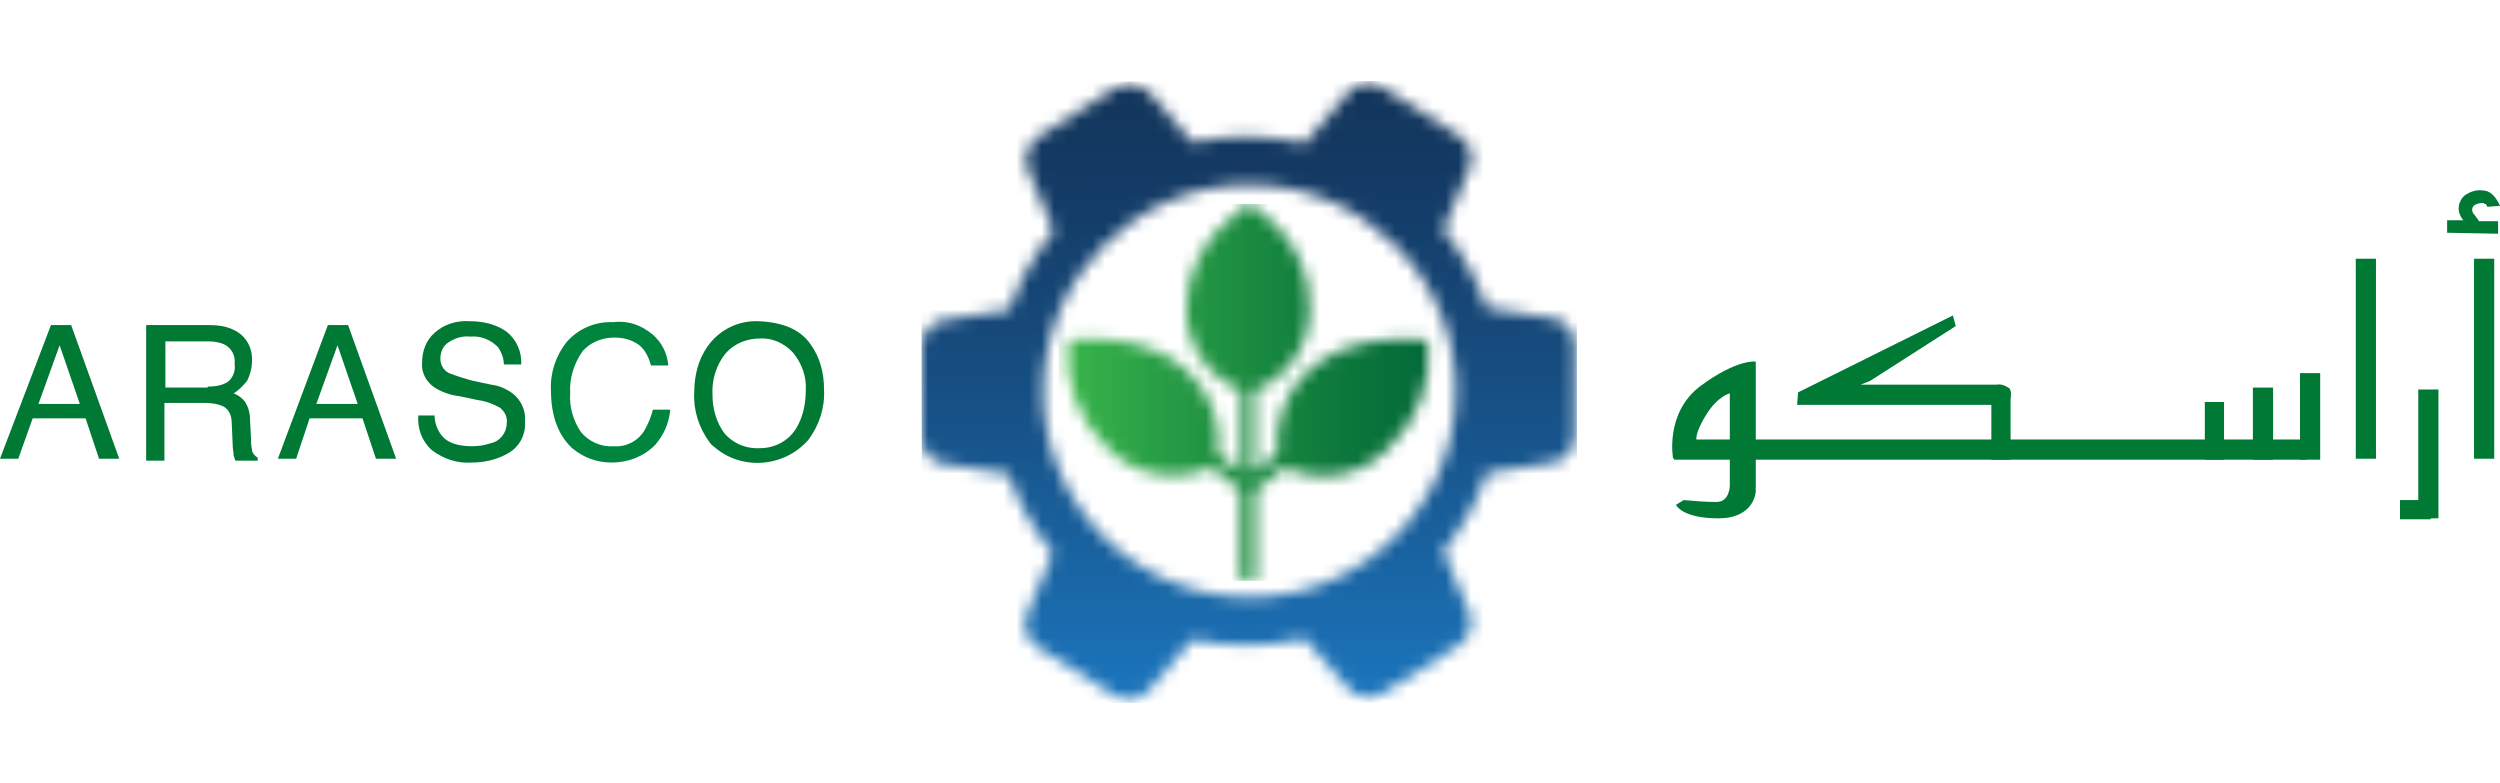<svg width="198" height="62" viewBox="0 0 198 62" fill="none" xmlns="http://www.w3.org/2000/svg">
<mask id="mask0_444_907" style="mask-type:luminance" maskUnits="userSpaceOnUse" x="84" y="16" width="30" height="30">
<path d="M98.924 16.15C98.924 16.15 93.974 18.968 93.974 24.375C93.897 27.268 95.649 29.858 98.314 30.924V37.397L96.487 35.95C96.791 33.437 95.801 30.924 93.897 29.248C90.318 26.05 84.607 26.964 84.607 26.964C84.226 30.238 85.444 33.437 87.881 35.645C90.014 37.701 93.212 38.234 95.954 37.016L98.238 38.844V45.926H99.457V38.844L101.741 37.016C104.483 38.311 107.681 37.778 109.814 35.645C112.251 33.437 113.469 30.238 113.088 26.964C113.088 26.964 107.301 26.05 103.721 29.248C101.818 30.924 100.904 33.437 101.132 35.95L99.381 37.397V30.924C102.046 29.858 103.798 27.268 103.721 24.375C103.874 18.968 99 16.15 98.924 16.15Z" fill="white"/>
</mask>
<g mask="url(#mask0_444_907)">
<path d="M114.079 16.15H83.846V46.002H114.079V16.15Z" fill="url(#paint0_linear_444_907)"/>
</g>
<mask id="mask1_444_907" style="mask-type:luminance" maskUnits="userSpaceOnUse" x="72" y="6" width="53" height="50">
<path d="M82.627 31C82.627 22.014 89.937 14.627 98.924 14.627C107.91 14.627 115.297 21.938 115.297 30.924C115.297 39.91 107.986 47.297 99 47.297C89.937 47.297 82.627 39.986 82.627 31ZM88.262 7.011L82.246 10.819C81.256 11.505 80.951 12.799 81.561 13.789L83.464 18.282C81.941 20.11 80.723 22.242 79.961 24.527L75.163 25.288C73.945 25.288 72.955 26.278 72.955 27.497V34.655C72.955 35.874 73.945 36.788 75.087 36.788L79.885 37.549C80.647 39.834 81.865 41.966 83.388 43.794L81.484 48.287C80.875 49.277 81.18 50.648 82.17 51.257L88.262 55.065C89.252 55.674 90.623 55.445 91.232 54.379L94.43 50.648C97.324 51.257 100.37 51.257 103.34 50.572L106.539 54.227C107.148 55.217 108.519 55.522 109.509 54.912L115.525 51.105C116.515 50.495 116.82 49.125 116.21 48.135L114.307 43.642C115.83 41.814 116.972 39.758 117.734 37.473L122.531 36.712C123.75 36.712 124.74 35.721 124.74 34.503V27.345C124.74 26.126 123.75 25.136 122.531 25.136L117.734 24.375C116.972 22.166 115.83 20.034 114.307 18.206L116.21 13.713C116.82 12.723 116.591 11.352 115.525 10.743L109.509 6.935C108.519 6.326 107.148 6.555 106.539 7.621L103.34 11.352C101.894 11.048 100.37 10.819 98.847 10.819C97.4 10.819 95.877 10.972 94.43 11.276L91.232 7.545C90.623 6.707 89.328 6.402 88.262 7.011Z" fill="white"/>
</mask>
<g mask="url(#mask1_444_907)">
<path d="M72.955 6.479L124.892 6.402V55.598L73.031 55.674L72.955 6.479Z" fill="url(#paint1_linear_444_907)"/>
</g>
<path fill-rule="evenodd" clip-rule="evenodd" d="M6.321 31.99L4.722 27.345L3.046 31.99H6.321ZM4.036 25.745H5.635L9.443 36.331H7.844L6.778 33.132H2.589L1.447 36.331H0L4.036 25.745Z" fill="#007934"/>
<path fill-rule="evenodd" clip-rule="evenodd" d="M16.45 30.619C16.983 30.619 17.592 30.543 18.049 30.238C18.506 29.858 18.658 29.325 18.582 28.791C18.658 28.182 18.353 27.573 17.744 27.268C17.363 27.116 16.983 27.04 16.602 27.04H13.099V30.695H16.45V30.619ZM11.652 25.745H16.526C17.211 25.745 17.896 25.822 18.506 26.126C19.496 26.583 20.029 27.573 19.953 28.639C19.953 29.172 19.8 29.705 19.572 30.162C19.267 30.543 18.887 30.924 18.506 31.152C18.887 31.305 19.191 31.533 19.419 31.838C19.648 32.218 19.8 32.675 19.8 33.208L19.877 34.655C19.877 34.96 19.877 35.265 19.953 35.569C19.953 35.874 20.181 36.102 20.41 36.255V36.483H18.658C18.582 36.407 18.582 36.255 18.506 36.102C18.506 35.798 18.43 35.569 18.43 35.265L18.353 33.513C18.353 32.904 18.125 32.371 17.592 32.142C17.211 31.99 16.754 31.914 16.297 31.914H13.023V36.483H11.576V25.745H11.652Z" fill="#007934"/>
<path fill-rule="evenodd" clip-rule="evenodd" d="M28.329 31.99L26.73 27.345L25.055 31.99H28.329ZM25.968 25.745H27.567L31.375 36.331H29.776L28.71 33.132H24.521L23.455 36.331H22.008L25.968 25.745Z" fill="#007934"/>
<path fill-rule="evenodd" clip-rule="evenodd" d="M34.421 32.904C34.421 33.437 34.574 33.894 34.878 34.351C35.335 35.036 36.173 35.341 37.391 35.341C37.924 35.341 38.381 35.265 38.838 35.112C39.6 34.96 40.133 34.275 40.133 33.513C40.209 33.056 39.981 32.599 39.6 32.295C39.067 31.99 38.458 31.762 37.848 31.686L36.401 31.381C35.716 31.305 35.031 31.076 34.421 30.695C33.736 30.239 33.355 29.477 33.431 28.715C33.431 27.802 33.736 26.964 34.421 26.355C35.183 25.669 36.173 25.365 37.239 25.441C38.229 25.441 39.295 25.669 40.133 26.279C40.894 26.888 41.351 27.878 41.275 28.868H39.904C39.904 28.411 39.752 27.954 39.447 27.497C38.838 26.888 38.077 26.583 37.239 26.659C36.554 26.583 35.944 26.812 35.411 27.192C35.031 27.497 34.878 27.954 34.878 28.411C34.878 28.868 35.107 29.325 35.564 29.553C36.173 29.782 36.858 30.01 37.468 30.162L38.914 30.467C39.524 30.543 40.057 30.772 40.59 31.152C41.275 31.686 41.656 32.523 41.58 33.361C41.656 34.351 41.199 35.341 40.285 35.874C39.371 36.407 38.381 36.636 37.315 36.636C36.173 36.712 35.107 36.331 34.193 35.645C33.431 34.96 33.051 33.97 33.127 32.904H34.421Z" fill="#007934"/>
<path fill-rule="evenodd" clip-rule="evenodd" d="M51.709 26.507C52.394 27.116 52.851 27.954 52.927 28.944H51.556C51.404 28.335 51.099 27.725 50.642 27.345C50.033 26.888 49.348 26.735 48.662 26.735C47.672 26.735 46.758 27.116 46.149 27.802C45.464 28.792 45.083 29.934 45.159 31.152C45.083 32.218 45.388 33.285 45.997 34.199C46.606 34.96 47.596 35.417 48.586 35.341C49.576 35.417 50.49 34.96 51.023 34.122C51.328 33.589 51.556 33.056 51.709 32.447H53.079C53.003 33.513 52.546 34.503 51.861 35.265C50.947 36.178 49.728 36.635 48.434 36.635C47.291 36.635 46.225 36.255 45.312 35.493C44.245 34.503 43.636 32.98 43.636 30.924C43.56 29.553 44.017 28.182 44.855 27.116C45.769 26.05 47.139 25.441 48.586 25.517C49.728 25.365 50.795 25.745 51.709 26.507Z" fill="#00853F"/>
<path fill-rule="evenodd" clip-rule="evenodd" d="M64.198 27.268C64.96 28.335 65.264 29.553 65.264 30.848C65.34 32.295 64.883 33.665 64.046 34.808C62.142 37.016 58.715 37.321 56.506 35.341C56.354 35.265 56.278 35.112 56.202 35.036C55.364 33.894 54.907 32.523 54.983 31.076C54.983 29.782 55.288 28.487 56.05 27.421C56.963 26.126 58.486 25.365 60.086 25.441C61.913 25.517 63.36 26.05 64.198 27.268ZM62.98 34.046C63.589 33.132 63.817 31.99 63.817 30.924C63.893 29.858 63.513 28.791 62.827 27.954C62.142 27.192 61.152 26.735 60.162 26.811C59.172 26.811 58.182 27.192 57.496 27.954C56.735 28.868 56.354 30.086 56.43 31.305C56.43 32.371 56.735 33.437 57.344 34.275C58.029 35.112 59.096 35.569 60.238 35.493C61.304 35.493 62.37 34.96 62.98 34.046Z" fill="#007934"/>
<path d="M197.543 20.491H195.944V36.331H197.543V20.491Z" fill="#007934"/>
<path d="M188.176 20.491H186.577V36.331H188.176V20.491Z" fill="#007934"/>
<path d="M182.693 34.808H132.584V36.407H182.693V34.808Z" fill="#007934"/>
<path d="M183.759 29.553H182.16V36.407H183.759V29.553Z" fill="#007934"/>
<path d="M180.027 30.696H178.428V36.407H180.027V30.696Z" fill="#007934"/>
<path d="M176.144 31.838H174.621V36.407H176.144V31.838Z" fill="#007934"/>
<path fill-rule="evenodd" clip-rule="evenodd" d="M157.715 30.696L159.238 31.152V36.407H157.715V30.696Z" fill="#007934"/>
<path fill-rule="evenodd" clip-rule="evenodd" d="M159.009 32.066H142.332L142.408 31.076L154.668 24.984L154.897 25.822L148.119 30.162L147.358 30.467H158.095C158.476 30.391 158.857 30.543 159.162 30.772C159.466 31.305 159.009 32.066 159.009 32.066Z" fill="#007934"/>
<path fill-rule="evenodd" clip-rule="evenodd" d="M132.508 36.331C132.508 36.331 131.822 32.675 134.716 30.543C137.61 28.411 139.057 28.639 139.057 28.639V38.92C139.057 38.92 138.981 41.052 136.087 41.052C133.193 41.052 132.736 39.986 132.736 39.986L133.346 39.605C134.183 39.681 135.097 39.758 135.935 39.758C137.001 39.758 137.001 38.463 137.001 38.463V31.152C137.001 31.152 136.011 31.381 135.097 32.904C134.031 34.655 134.412 35.036 134.412 35.036L132.508 36.331Z" fill="#007934"/>
<path d="M193.126 30.848H191.527V41.052H193.126V30.848Z" fill="#007934"/>
<path d="M192.517 39.605H190.08V41.129H192.517V39.605Z" fill="#007934"/>
<path d="M193.812 18.434V17.445H195.106C194.878 17.216 194.725 16.835 194.725 16.531C194.725 16.074 194.954 15.617 195.335 15.388C195.715 15.16 196.172 15.008 196.629 15.084C197.162 15.084 197.619 15.464 198 16.302L197.01 16.378C196.934 16.302 196.934 16.226 196.858 16.15C196.782 16.15 196.705 16.15 196.705 16.074C196.096 16.074 195.792 16.302 195.792 16.607C195.792 16.759 195.868 16.912 196.02 17.064C196.172 17.292 196.325 17.445 196.325 17.521H197.848V18.511L193.812 18.434Z" fill="#007934"/>
<defs>
<linearGradient id="paint0_linear_444_907" x1="84.277" y1="31.041" x2="114.497" y2="31.041" gradientUnits="userSpaceOnUse">
<stop stop-color="#39B54A"/>
<stop offset="0.26" stop-color="#289D45"/>
<stop offset="0.75" stop-color="#0B763B"/>
<stop offset="1" stop-color="#006738"/>
</linearGradient>
<linearGradient id="paint1_linear_444_907" x1="98.946" y1="55.372" x2="98.887" y2="7.473" gradientUnits="userSpaceOnUse">
<stop stop-color="#1B75BC"/>
<stop offset="0.45" stop-color="#175389"/>
<stop offset="0.81" stop-color="#143D68"/>
<stop offset="1" stop-color="#13355B"/>
</linearGradient>
</defs>
</svg>
